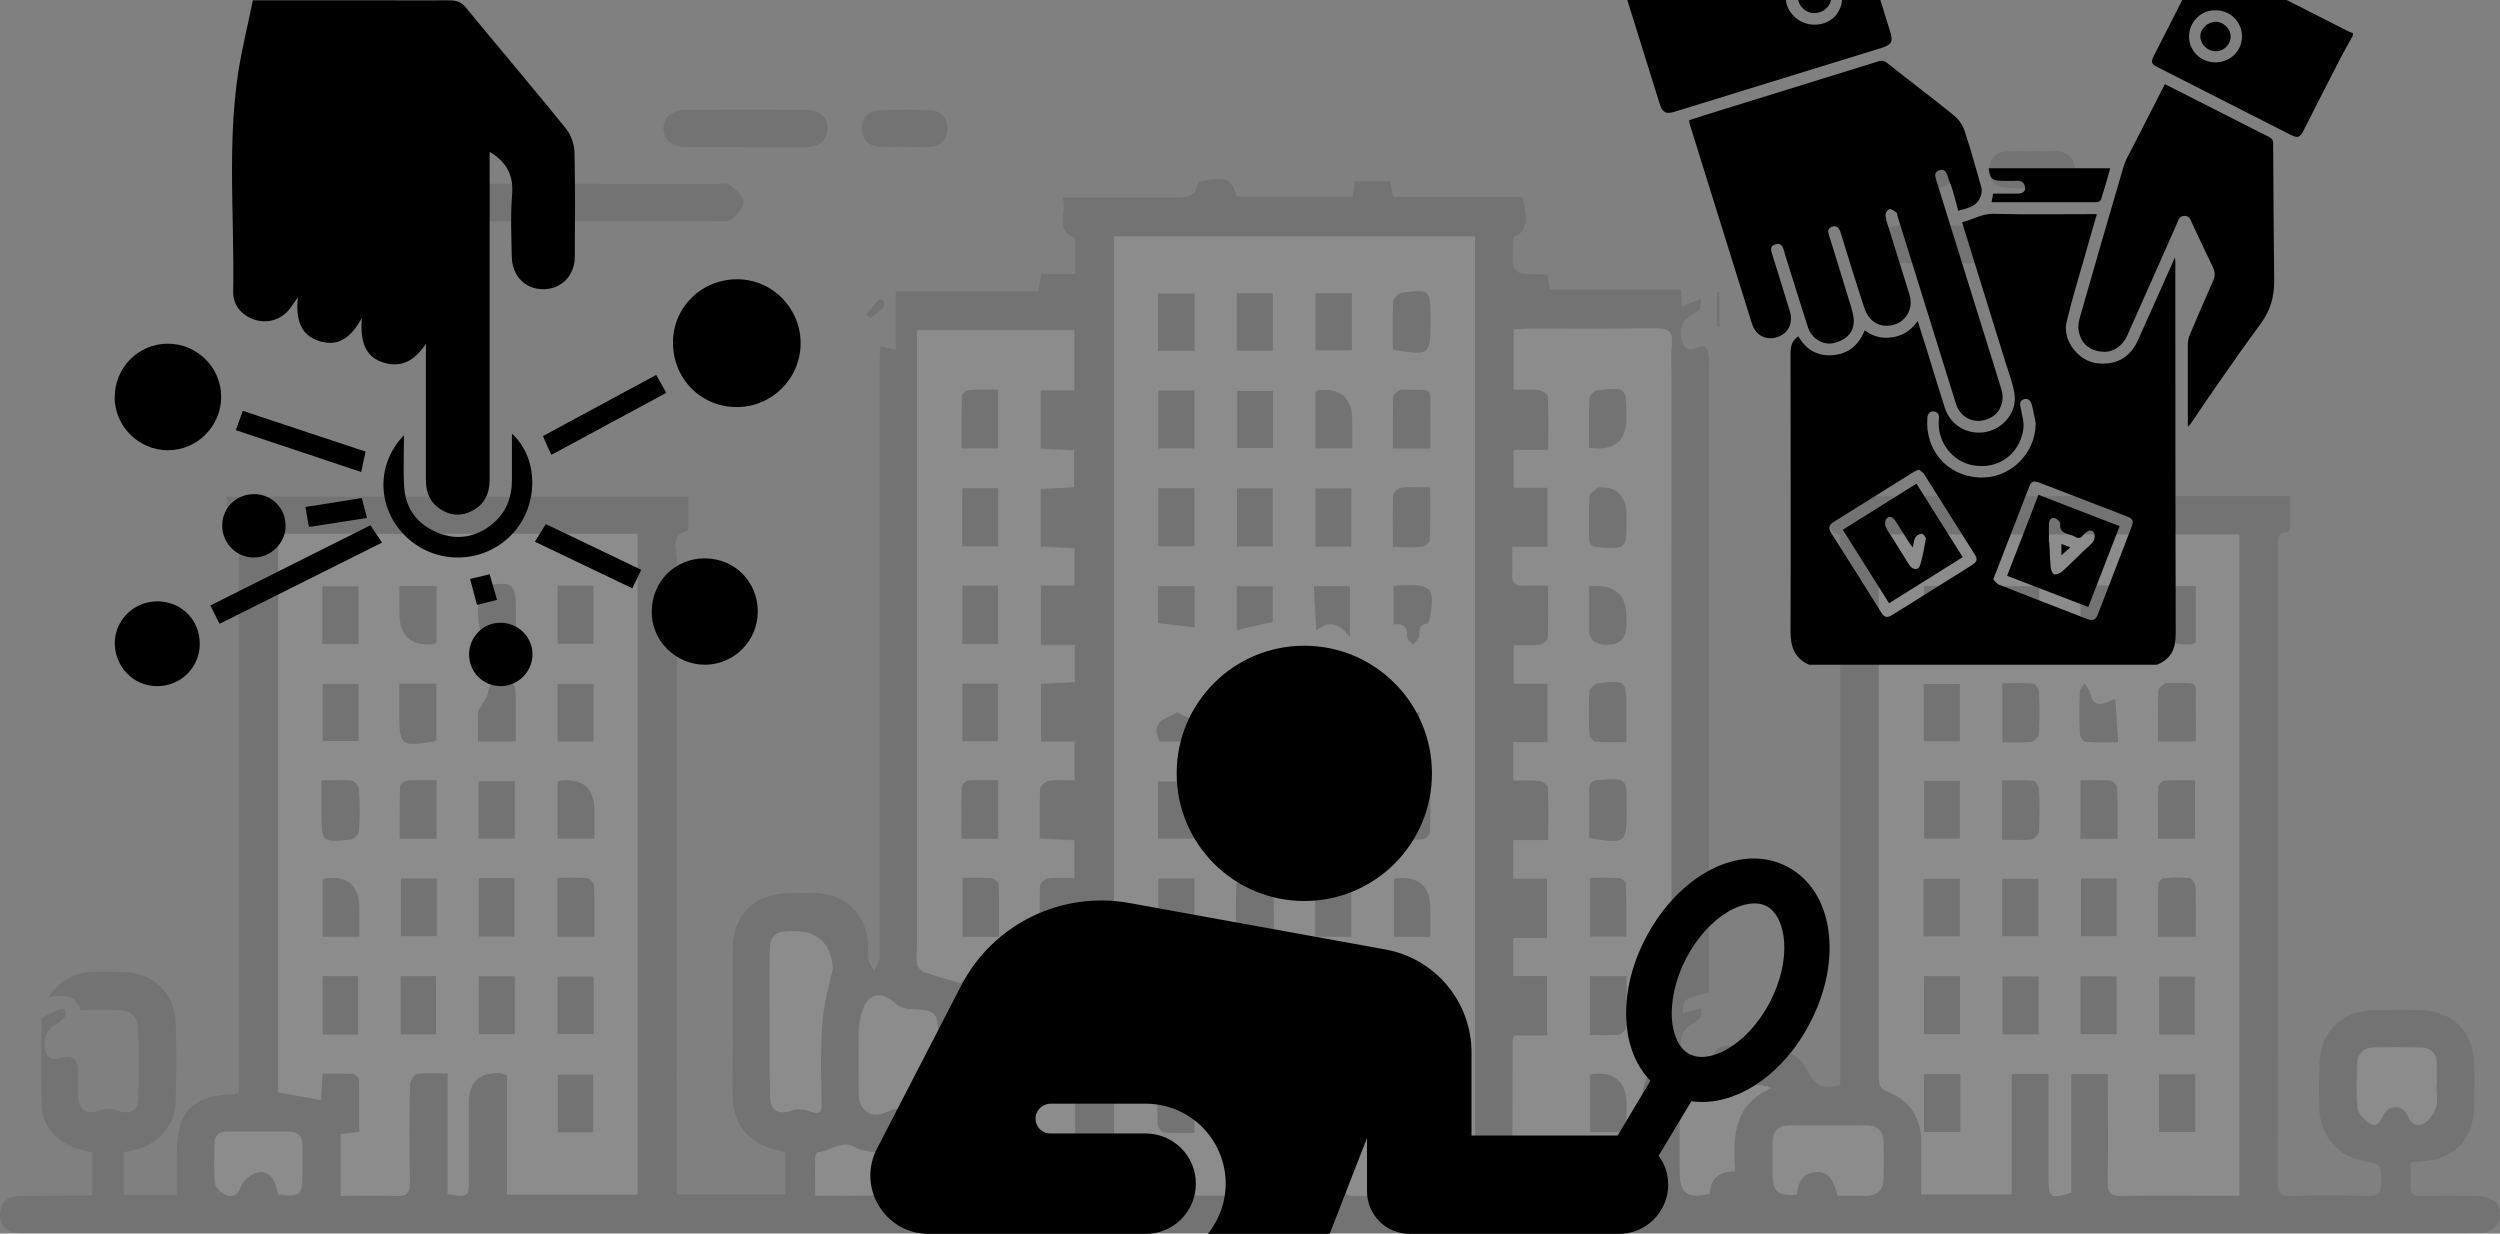 <?xml version="1.0" encoding="UTF-8"?>
<svg id="Layer_1_Layer_2_Hue_Saturation_1_Image" data-name="Layer 1 + Layer 2 + Hue/Saturation 1 Image" xmlns="http://www.w3.org/2000/svg" width="145.92" height="72" version="1.1" viewBox="0 0 145.92 72">
  <rect x="0" y="0" width="145.92" height="72" fill="#808080" stroke="none"/>
  <defs>
    <style>
      .cls-1 {
        fill: #000;
      }

      .cls-1, .cls-2 {
        stroke-width: 0px;
      }

      .cls-3 {
        opacity: .1;
      }

      .cls-2 {
        fill: #fff;
      }
    </style>
  </defs>
  <g class="cls-3">
    <path class="cls-1" d="M107.39,31.24c-.73-.25-.87-.85-.54-2.28h26.83c0,.62,0,1.22,0,1.81,0,.11-.11.3-.18.3-.68.03-.54.52-.54.92,0,12.31,0,24.62-.02,36.93,0,.7.19.92.89.89,1.46-.05,2.92-.04,4.38,0,.58.01.8-.15.78-.76-.03-1.11,0-1.11-1.07-1.3-1.43-.25-2.48-1.44-2.54-2.95-.04-.9-.03-1.8,0-2.71.08-1.9,1.3-3.09,3.2-3.13.93-.02,1.86-.03,2.79,0,1.74.05,2.99,1.29,3.04,3.03.03.82.02,1.64.01,2.47-.02,2.06-1.14,3.23-3.22,3.35-.13,0-.26.03-.51.05,0,.46.02.9,0,1.34-.03.45.16.61.6.61,1.09-.02,2.18-.02,3.26,0,.89,0,1.38.41,1.38,1.08,0,.66-.51,1.09-1.38,1.1-2.15.02-4.3.01-6.45.01-45.31,0-90.62,0-135.93,0-.37,0-.75.02-1.11-.02-.7-.07-1.1-.52-1.06-1.15.05-.67.45-1.01,1.1-1.02,1.3-.02,2.6-.01,3.9-.02.1,0,.21-.03.38-.06v-2.47c-.21-.05-.44-.09-.66-.15-1.22-.3-2.22-1.27-2.28-2.46-.09-1.77-.02-3.54-.02-5.23.36-.18.67-.34.98-.48.11-.05.32-.09.34-.05.06.12.14.34.08.41-.16.2-.37.38-.59.51-.52.32-.7.79-.61,1.36.07.51.35.75.89.59.71-.21,1.02,0,1.04.73.01.53-.03,1.06.02,1.59.06.77.54,1,1.27.73.29-.11.67-.11.96,0,.7.26,1.23.09,1.26-.62.06-1.48.05-2.97-.02-4.45-.01-.27-.45-.71-.74-.75-.83-.1-1.67-.04-2.61-.04-.2-.76-.86-.98-1.88-.73.65-.96,1.42-1.4,2.38-1.47.74-.05,1.49-.04,2.23,0,1.53.08,2.77,1.28,2.83,2.82.06,1.59.05,3.18,0,4.77-.04,1.32-.98,2.41-2.27,2.75-.23.06-.46.1-.75.16v2.49h3.09c0-.84,0-1.65,0-2.46,0-2.39.89-3.31,3.28-3.42.1,0,.2-.03.34-.06V31.26c-1.31-.43-.38-1.48-.77-2.27h27.01c0,.59,0,1.19,0,1.79,0,.07-.03.2-.07.21-1.03.26-.6,1.09-.6,1.67-.02,11.96-.02,23.93-.02,35.89v1.17h6.34v-2.44c-.14-.05-.28-.11-.43-.15-1.66-.35-2.58-1.41-2.64-3.11-.03-.98,0-1.96,0-2.94,0-1.88-.01-3.77,0-5.65.01-2.03,1.26-3.28,3.27-3.3.53,0,1.06-.01,1.59,0,1.75.05,2.98,1.27,3.05,3.02.01.29-.04.59.02.87.05.23.22.44.34.66.1-.23.22-.46.31-.7.03-.09,0-.21,0-.32,0-11.51,0-23.03,0-34.54,0-.28.03-.57.05-.91.31.08.55.14.89.22v-3.43h8.32c.06-.36.11-.63.18-1.01h1.99c0-.7,0-1.29,0-1.89,0-.08-.01-.21-.05-.22-1.23-.48-.38-1.49-.71-2.35.66,0,1.18,0,1.7,0,1.72,0,3.45,0,5.17,0q.93,0,1.06-.9c1.51-.4,2.01-.22,2.23.84h6.8c.04-.29.07-.55.11-.89h2.07c.04.26.09.56.16.92h7.54c.4,1.29.23,2.09-.46,2.3-.02.05-.06.09-.06.14.02.63-.19,1.47.13,1.83.31.35,1.18.19,1.86.26.04.25.09.53.15.88h7.65c.02.32.03.57.05.98.27-.11.48-.19.68-.27.15-.06.3-.11.44-.16-.02.19.03.43-.07.56-.13.18-.37.29-.57.42-.47.32-.62.78-.52,1.32.09.5.38.8.9.55.57-.28.65.1.72.47.04.23,0,.48,0,.71,0,11.94,0,23.88,0,35.81v.61c-.52.17-.99.25-1.37.48-.15.09-.12.49-.17.75.22-.06.44-.13.66-.18.15-.04.3-.06.45-.08-.02.17.02.38-.07.5-.14.18-.37.3-.56.43-.51.34-.69.85-.53,1.38.07.24.43.49.7.55.33.07.7-.05,1.17-.11.09-.57.59-.62,1.18-.58.58.04,1.17-.01,1.75.02,1.1.06,2.11.47,2.56,1.48.42.95,1.02.98,1.89.8V31.24ZM65.03,13.8v55.99c2.15,0,4.24,0,6.33,0,1.51,0,1.33.21,1.34-1.37,0-1.9,0-3.8,0-5.72h2.2c0,.32,0,.58,0,.84,0,1.83,0,3.66,0,5.49,0,.47.01.81.66.8.6-.02.61-.33.61-.77-.01-1.78,0-3.55,0-5.33,0-.33,0-.67,0-1.01h2.19c0,2.11.03,4.15-.02,6.19-.01.69.15.92.87.91,1.93-.05,3.87-.02,5.81-.02q1.07,0,1.08-1.08c0-17.98,0-35.96,0-53.94v-.96h-21.06ZM123.04,62.69c0,.33,0,.62,0,.9,0,1.8.03,3.61-.01,5.41-.02.65.21.81.82.8,1.8-.03,3.61-.01,5.41-.01h1.45V31.2h-21.04v1.1c0,6.39,0,12.78,0,19.17,0,3.79,0,7.59,0,11.38,0,.43.05.69.54.88,1.28.51,1.93,1.51,1.94,2.91,0,1.02,0,2.04,0,3.07h5.27v-7.03h2.16c0,.33,0,.61,0,.9,0,1.75,0,3.5,0,5.25,0,1.07.15,1.16,1.32.78v-6.92h2.15ZM16.24,31.16v32.59c.87.16,1.67.31,2.49.46.03-.49.06-.98.09-1.55.63,0,1.21-.02,1.78.02.13,0,.35.2.35.32.03,1.02.02,2.05.02,3.08-.43.04-.74.08-1.08.11v3.61c1.12,0,2.18-.04,3.23.01.65.03.81-.21.8-.82-.04-1.88-.03-3.77,0-5.65,0-.23.23-.64.4-.66.56-.08,1.14-.03,1.81-.03v7.05c1.22.19,1.23.18,1.23-.92,0-1.46,0-2.92,0-4.38q0-1.89,1.89-1.76c.07,0,.15.04.34.11v6.97h7.62V31.16h-20.97ZM88.29,31.92c0,.65.02,1.15,0,1.65-.02.45.17.62.61.6.47-.02.93,0,1.48,0,0,1.09.02,2.07-.02,3.04,0,.15-.3.4-.48.42-.51.06-1.03.02-1.51.02v2.25h1.98v3.42h-2v2.23c.54,0,1.04-.04,1.53.02.18.02.48.27.49.42.05.97.02,1.95.02,3.04h-2.04v2.24h1.97v3.47h-1.97v2.22h1.97v3.48h-1.91c-.06.13-.1.17-.1.22,0,2.86,0,5.73-.02,8.59,0,.5.27.55.66.54,1.51,0,3.02,0,4.54,0,.79,0,1.57,0,2.37,0,0-1.93,0-3.76,0-5.59,0-.9.3-1.72,1.02-2.24.61-.44.69-.95.69-1.62-.01-12.79,0-25.57,0-38.36,0-.64-.05-1.28.02-1.91.08-.77-.25-.92-.95-.91-2.47.04-4.93.01-7.4.02-.28,0-.57.03-.87.04v3.52c.53,0,1-.04,1.47.02.2.02.53.24.53.38.05,1,.02,2,.02,3.11h-2.02v2.21h1.98v3.45h-2.04ZM62.73,37.62h-1.98v-3.48h1.96v-2.16c-.69-.03-1.33-.07-1.97-.1v-3.38c.69-.03,1.33-.07,1.95-.1v-2.14c-.69-.03-1.31-.06-1.95-.09v-3.43h1.96v-3.49h-9.18c0,.37,0,.68,0,.99,0,11.69,0,23.39,0,35.08,0,.32-.04.65.02.95.04.17.23.39.4.44.69.24,1.39.42,2.11.63.18-.35,1.85-.64,2.16-.29.05.05.08.14.08.22,0,1.02,0,2.05,0,3.09-.49.04-.87.07-1.27.1v2.12c.44.04.82.08,1.22.11v3.36c-.74.05-1.47-.04-2.09.17-.87.3-1.66.82-2.59,1.3v2.11c.1.05.14.1.19.1,2.84.01,5.67.02,8.51.04.46,0,.5-.26.5-.62,0-2.7-.01-5.41,0-8.11,0-.48-.14-.68-.63-.65-.46.03-.93,0-1.38,0v-3.52h1.94v-2.2h-2.01c0-1.06-.02-2.04.02-3.01,0-.16.3-.41.48-.43.49-.06.99-.02,1.52-.02v-2.19c-.68-.03-1.33-.06-2.02-.1,0-1.04-.03-1.99.03-2.94,0-.17.33-.42.54-.45.48-.07.98-.02,1.46-.02v-2.25h-1.95v-3.39c.69-.03,1.32-.06,1.97-.09v-2.2ZM48.61,56.55q-.15-2.21-2.33-2.2c-.05,0-.11,0-.16,0-.9.02-1.18.29-1.19,1.2-.01,1.32,0,2.65,0,3.97,0,1.48-.02,2.97.02,4.45.02.88.5,1.12,1.31.83.3-.11.7-.04,1.02.07.48.18.69.16.67-.43-.03-1.16-.04-2.33-.02-3.5.01-.71.06-1.42.17-2.12.12-.77.34-1.52.51-2.27ZM54.76,61.97h0c0-.48,0-.95,0-1.43,0-1.46-.15-1.59-1.58-1.63-.3,0-.69-.11-.89-.31-.82-.8-1.63-.64-1.96.44-.11.35-.19.72-.2,1.08-.02,1.25-.02,2.49,0,3.74,0,.96.75,1.47,1.61,1.05.51-.25.86-.29,1.38,0,.82.45,1.61-.09,1.64-1.03.02-.64,0-1.27,0-1.91ZM104.89,69.73c.06-.7.32-1.25,1.06-1.32.95-.09,1.11.69,1.33,1.38.57,0,1.1,0,1.63,0,.63,0,1.01-.3,1.03-.95.02-.74.02-1.48,0-2.23-.02-.6-.37-.92-.97-.92-1.51,0-3.02-.01-4.53,0-.64,0-.97.36-.97,1,0,.61-.01,1.22,0,1.83.01,1.04.29,1.29,1.43,1.21ZM101.28,68.36c-.15-2.02-.09-3.9,2.12-4.87-.33-.12-.58-.16-.83-.17-1.11,0-2.23,0-3.34,0-.9,0-1.17.29-1.18,1.2-.01,1.3,0,2.6,0,3.9,0,1.22.47,1.56,1.75,1.23.03-.85.51-1.28,1.49-1.31ZM142.21,63.38c0-.42,0-.85,0-1.27-.01-.61-.34-.94-.94-.95-.93-.02-1.85-.03-2.78,0-.56.01-.89.35-.91.91-.03.87-.07,1.75.02,2.62.04.33.4.7.71.89.41.24.6-.09.78-.47.31-.64,1.16-.65,1.43.02.22.55.58.66.96.44.31-.17.58-.56.68-.91.12-.39.03-.84.03-1.26ZM16.24,69.71c1.24.18,1.39.05,1.39-1.14,0-.56,0-1.11,0-1.67,0-.55-.23-.85-.8-.85-1.19,0-2.38,0-3.57,0-.47,0-.75.22-.75.72,0,.77-.05,1.54.03,2.3.03.26.38.58.65.68.39.15.68,0,.85-.51.12-.35.61-.72,1-.81.54-.12.93.28,1.07.84.04.15.08.3.11.44ZM47.58,69.79c1.17,0,2.25.02,3.33-.02.14,0,.39-.27.4-.43.04-.68.02-1.36.02-2.02-.53-.12-1.02-.13-1.39-.34-.83-.49-1.45.25-2.18.27-.06,0-.16.21-.16.32-.02.71,0,1.42,0,2.22Z"/>
    <path class="cls-1" d="M34.96,10.74c2.31,0,4.61,0,6.92,0,.24,0,.55-.08.7.04.34.28.8.64.82.99.02.35-.39.81-.73,1.05-.26.18-.72.1-1.09.1-4.56,0-9.12,0-13.68,0-.19,0-.37,0-.56-.02-.68-.07-1.11-.42-1.09-1.12.02-.7.45-1.04,1.14-1.05.85,0,1.7,0,2.55,0,1.67,0,3.34,0,5.01,0Z"/>
    <path class="cls-1" d="M114.62,13.15c1.19,0,2.39,0,3.58,0,.88,0,1.36.41,1.37,1.1,0,.68-.5,1.09-1.37,1.1-2.39.01-4.78.01-7.16,0-.92,0-1.44-.44-1.41-1.14.03-.66.53-1.05,1.41-1.05,1.19,0,2.39,0,3.58,0Z"/>
    <path class="cls-1" d="M43.48,8.58c-1.14,0-2.28,0-3.42,0-.82,0-1.31-.4-1.33-1.04-.02-.68.48-1.13,1.34-1.13,2.3-.01,4.61-.01,6.91,0,.86,0,1.35.45,1.32,1.13-.02.66-.49,1.04-1.33,1.05-1.17.01-2.33,0-3.5,0Z"/>
    <path class="cls-1" d="M109.38,8.83c1.17,0,2.33-.01,3.5,0,.76.01,1.21.41,1.23,1.06.02.62-.44,1.09-1.19,1.1-2.38.02-4.77.03-7.15.01-.75,0-1.22-.45-1.24-1.07-.02-.65.48-1.09,1.27-1.1,1.19-.01,2.38,0,3.58,0h0Z"/>
    <path class="cls-1" d="M118.62,8.83c.48,0,.95-.02,1.43,0,.65.03,1.04.41,1.06,1.05.03.61-.34,1.05-.94,1.08-1.05.06-2.11.06-3.16-.01-.6-.04-.95-.49-.9-1.1.04-.59.37-.99,1.01-1.01.5-.02,1,0,1.5,0,0,0,0,0,0,0Z"/>
    <path class="cls-1" d="M52.8,8.56c-.5,0-1,.03-1.5,0-.62-.04-.96-.42-.99-1.03-.02-.61.31-1.05.92-1.08,1.05-.06,2.11-.07,3.16,0,.6.04.93.48.9,1.1-.02.61-.38.98-.99,1.02-.5.04-1,0-1.5,0,0,0,0,0,0,0Z"/>
    <path class="cls-1" d="M100.36,17.04v2.01s-.1,0-.15.01v-2s.1-.02.15-.02Z"/>
    <path class="cls-1" d="M50.55,18.37c.25-.3.49-.61.75-.9.03-.03.23.03.26.09.05.11.08.3.01.37-.23.24-.5.44-.75.65-.09-.07-.18-.14-.27-.22Z"/>
    <path class="cls-2" d="M65.03,13.8h21.06v.96c0,17.98,0,35.96,0,53.94q0,1.08-1.08,1.08c-1.94,0-3.87-.03-5.81.02-.73.02-.89-.22-.87-.91.04-2.04.02-4.08.02-6.19h-2.19c0,.34,0,.67,0,1.01,0,1.78,0,3.55,0,5.33,0,.44,0,.75-.61.77-.65.02-.66-.33-.66-.8.01-1.83,0-3.66,0-5.49,0-.26,0-.52,0-.84h-2.2c0,1.92,0,3.82,0,5.72,0,1.58.18,1.36-1.34,1.37-2.09.01-4.18,0-6.33,0V13.8ZM69.69,60.38v-3.37h-2.07v3.37h2.07ZM72.18,60.36h2.11v-3.35h-2.11v3.35ZM67.61,26.17h2.1v-3.37h-2.1v3.37ZM74.3,22.82h-2.09v3.33h2.09v-3.33ZM76.79,22.85v3.31h2.14c0-.59,0-1.11,0-1.63q0-1.9-1.93-1.76s-.1.04-.2.08ZM67.61,28.5v3.38h2.1v-3.38h-2.1ZM74.28,31.89v-3.38h-2.08v3.38h2.08ZM78.87,31.9v-3.38h-2.08v3.38h2.08ZM78.87,56.94c-.61,0-1.14-.02-1.66.01-.16.01-.45.18-.46.28-.03,1.04-.02,2.08-.02,3.13h2.14v-3.43ZM67.61,54.66h2.1v-3.38h-2.1v3.38ZM74.34,54.66c0-.67.01-1.3,0-1.92-.04-1.72.34-1.48-1.58-1.5-.08,0-.18-.03-.23.01-.14.12-.36.26-.37.39-.03.99-.02,1.99-.02,3.02h2.2ZM78.87,54.67v-3.38h-2.1v3.38h2.1ZM67.56,62.68c0,1.05-.02,2.02.02,2.99,0,.15.25.41.4.43.57.05,1.14.02,1.73.02v-3.44h-2.15ZM67.59,48.94h2.13v-3.32h-2.13v3.32ZM74.28,48.96v-3.35h-2.1v3.35h2.1ZM76.78,45.6v3.35h2.1v-3.35h-2.1ZM67.59,20.46h2.13v-3.32h-2.13v3.32ZM78.9,17.12h-2.11v3.32h2.11v-3.32ZM74.29,20.46v-3.34h-2.1v3.34h2.1ZM81.34,66.07h2.15c0-.57,0-1.09,0-1.61q0-1.9-1.9-1.8c-.07,0-.14.05-.25.09v3.32ZM83.48,54.68c0-.6,0-1.13,0-1.65q0-1.93-1.95-1.78s-.1.04-.17.06v3.36h2.12ZM81.35,60.42c.61,0,1.11.03,1.61-.02.18-.02.49-.21.49-.33.04-1.02.02-2.04.02-3.08h-2.12v3.43ZM83.48,26.17c0-.68,0-1.31,0-1.93-.03-1.69.3-1.46-1.53-1.48-.08,0-.18-.03-.23.01-.15.11-.39.24-.4.37-.03,1.02-.02,2.04-.02,3.04h2.18ZM81.3,49.01c.64,0,1.2.03,1.74-.02.16-.01.41-.26.42-.41.04-.97.02-1.95.02-3.02-.64,0-1.2-.03-1.74.02-.16.02-.41.27-.42.42-.04.97-.02,1.95-.02,3.02ZM81.3,31.93c.68,0,1.21.03,1.73-.02.16-.02.42-.25.43-.4.04-.99.02-1.99.02-3.06-.64,0-1.17-.04-1.68.02-.18.02-.47.28-.47.44-.04.97-.02,1.94-.02,3.02ZM81.3,20.41c2.15.37,2.19.34,2.19-1.61,0-.08,0-.16,0-.24,0-1.64-.03-1.68-1.68-1.46-.19.03-.48.32-.49.51-.05.92-.02,1.85-.02,2.81ZM81.35,34.21v2.24c.57-.08.82.13.78.69,0,.16.22.33.34.49.12-.16.31-.3.35-.47.07-.32-.06-.71.47-.76.08,0,.16-.24.18-.38.26-1.71.08-1.9-1.61-1.85-.15,0-.3.03-.51.05ZM78.79,37.17v-2.94h-2.1c.05.91.1,1.74.14,2.57.78-.62,1.31-.4,1.96.38ZM74.28,36.29v-2.06h-2.09v2.54c.69-.16,1.34-.3,2.09-.48ZM69.72,34.23h-2.12v2.14c.73.09,1.41.17,2.12.26v-2.39ZM76.73,43.24q2.2.29,2.2-1.73c0-.29.01-.58,0-.87-.01-.23-.05-.45-.08-.68-.08,0-.16.02-.24.02v1.88h-1.19c0-.58.02-1.08-.01-1.58,0-.13-.18-.25-.28-.38-.08.11-.23.22-.24.34-.07.99-.11,1.98-.16,3.01ZM72.2,41.9v1.36h2.27c-.16-.66-.3-1.22-.43-1.78-.07.09-.14.17-.21.26-.52.05-1.04.1-1.62.15ZM69.71,42.07c-.38-.18-.7-.33-1.01-.48-.6.35-1.6.5-1.01,1.68h2.02v-1.2ZM82.87,41.56c-.5.16-.88.27-1.26.41-.12.05-.28.18-.28.28,0,.11.16.32.25.32.35,0,.77.04,1.04-.14.19-.13.17-.57.25-.87Z"/>
    <path class="cls-2" d="M123.04,62.69h-2.15v6.92c-1.17.38-1.32.28-1.32-.78,0-1.75,0-3.5,0-5.25,0-.28,0-.57,0-.9h-2.16v7.03h-5.27c0-1.03,0-2.05,0-3.07,0-1.4-.66-2.4-1.94-2.91-.49-.19-.54-.45-.54-.88,0-3.79,0-7.59,0-11.38,0-6.39,0-12.78,0-19.17v-1.1h21.04v38.59h-1.45c-1.8,0-3.61-.02-5.41.01-.61.01-.83-.15-.82-.8.04-1.8.01-3.61.01-5.41,0-.28,0-.57,0-.9ZM112.28,54.65h2.11v-3.35h-2.11v3.35ZM112.3,56.98v3.38h2.1v-3.38h-2.1ZM118.98,60.37v-3.37h-2.09v3.37h2.09ZM128.1,60.38v-3.37h-2.07v3.37h2.07ZM114.42,62.7h-2.12v3.37h2.12v-3.37ZM128.13,62.71h-2.11v3.36h2.11v-3.36ZM114.41,34.21h-2.11v3.37h2.11v-3.37ZM121.44,48.95h2.15c0-1.03.02-2-.02-2.97,0-.15-.26-.4-.41-.42-.56-.05-1.13-.02-1.72-.02v3.4ZM112.31,45.58v3.36h2.08v-3.36h-2.08ZM116.86,49.01c.62,0,1.17.04,1.71-.02.17-.02.42-.3.43-.47.05-.82.04-1.64,0-2.46,0-.17-.21-.47-.34-.48-.59-.05-1.19-.02-1.81-.02v3.45ZM128.16,37.52v-3.31h-2.2c0,.58,0,1.1,0,1.63q0,1.91,1.92,1.77s.1-.03.28-.09ZM116.87,54.64h2.1v-3.34h-2.1v3.34ZM128.16,54.67c0-1.04.02-1.98-.02-2.93,0-.17-.2-.46-.34-.48-.49-.06-1-.04-1.5,0-.12,0-.32.22-.32.34-.03,1.02-.01,2.04-.01,3.07h2.19ZM116.87,37.63c.63,0,1.15.03,1.67-.02.17-.02.45-.23.46-.36.04-1.01.02-2.03.02-3.03h-2.15v3.41ZM128.12,45.55c-.61,0-1.19-.02-1.76.02-.14.01-.38.23-.38.36-.03,1-.02,1.99-.02,3.02h2.16v-3.4ZM116.88,43.32c.6,0,1.15.04,1.69-.02.17-.02.42-.3.43-.48.05-.82.04-1.64,0-2.46,0-.17-.22-.45-.35-.46-.59-.05-1.19-.02-1.78-.02v3.44ZM123.54,56.99h-2.1v3.37h2.1v-3.37ZM128.16,43.27c0-.7.01-1.3,0-1.91-.04-1.7.35-1.48-1.6-1.49-.05,0-.12-.02-.16,0-.15.13-.42.27-.42.42-.04.97-.02,1.94-.02,2.98h2.2ZM123.54,51.28h-2.08v3.36h2.08v-3.36ZM112.29,43.26h2.1v-3.33h-2.1v3.33ZM121.44,34.18v3.46c.73-.09,1.39-.18,2.07-.26v-3.2h-2.07ZM123.46,40.79c-1.07.48-1.29.38-1.5-.43-.05-.17-.19-.32-.29-.47-.1.16-.27.31-.27.47-.03.82-.03,1.64,0,2.45,0,.17.21.47.34.48.59.05,1.18.02,1.89.02-.06-.9-.11-1.65-.17-2.53Z"/>
    <path class="cls-2" d="M16.24,31.16h20.97v38.56h-7.62v-6.97c-.19-.06-.26-.1-.34-.11q-1.89-.13-1.89,1.76c0,1.46,0,2.92,0,4.38,0,1.1,0,1.1-1.23.92v-7.05c-.67,0-1.25-.05-1.81.03-.17.03-.39.43-.4.66-.03,1.88-.04,3.77,0,5.65.01.62-.15.85-.8.82-1.05-.05-2.11-.01-3.23-.01v-3.61c.34-.04.65-.07,1.08-.11,0-1.03.01-2.06-.02-3.08,0-.11-.22-.31-.35-.32-.57-.03-1.15-.02-1.78-.02-.03.57-.06,1.07-.09,1.55-.82-.15-1.62-.3-2.49-.46V31.16ZM27.95,56.99v3.37h2.1v-3.37h-2.1ZM34.65,57.01h-2.1v3.34h2.1v-3.34ZM34.62,66.09v-3.36h-2.06v3.36h2.06ZM27.95,51.26v3.4h2.07v-3.4h-2.07ZM20.92,34.23h-2.1v3.35h2.1v-3.35ZM20.97,54.67c0-.59,0-1.13,0-1.68q0-1.94-1.96-1.72s-.09.04-.17.08v3.32h2.13ZM18.77,45.55c0,.73,0,1.31,0,1.89,0,1.71,0,1.73,1.68,1.56.19-.02.49-.31.5-.49.05-.82.05-1.64,0-2.46,0-.17-.26-.46-.43-.48-.54-.06-1.1-.02-1.75-.02ZM25.47,45.55c-.61,0-1.16-.02-1.7.02-.15.01-.41.21-.41.33-.03,1.02-.02,2.03-.02,3.06h2.14v-3.4ZM34.69,54.67c0-1.04.02-2.01-.02-2.98,0-.16-.24-.42-.39-.43-.57-.05-1.14-.02-1.74-.02v3.43h2.15ZM25.49,51.28h-2.09v3.36h2.09v-3.36ZM32.55,34.19v3.38h2.08v-3.38h-2.08ZM30.11,37.52c0-.53,0-1.07,0-1.62,0-1.98-.07-2.03-2.2-1.63,0,.52,0,1.07,0,1.62q0,1.89,1.89,1.73c.07,0,.15-.05.31-.11ZM27.94,48.94h2.11v-3.34h-2.11v3.34ZM23.32,39.91c0,.61,0,1.13,0,1.66,0,1.97.05,2.01,2.04,1.7.02,0,.05-.03.11-.06v-3.3h-2.14ZM23.32,34.2c0,.58,0,1.1,0,1.62q0,1.96,1.98,1.79s.09-.05.17-.1v-3.3h-2.15ZM18.84,56.98v3.4h2.06v-3.4h-2.06ZM25.45,60.37v-3.39h-2.06v3.39h2.06ZM20.92,39.92h-2.08v3.33h2.08v-3.33ZM32.55,45.63v3.31h2.14v-1.64q0-1.9-1.9-1.74c-.08,0-.15.04-.24.07ZM34.64,43.28v-3.36h-2.09v3.36h2.09ZM27.9,43.27h2.2c0-.85,0-1.64,0-2.43,0-1.01-.04-1.02-1.01-.98-.45.02-.58.2-.61.62-.02.23-.23.44-.36.67-.08.15-.2.3-.21.45-.03.53-.01,1.06-.01,1.67Z"/>
    <path class="cls-2" d="M88.29,31.92h2.04v-3.45h-1.98v-2.21h2.02c0-1.11.02-2.11-.02-3.11,0-.14-.33-.35-.53-.38-.46-.06-.94-.02-1.47-.02v-3.52c.3-.01.59-.04.87-.04,2.47,0,4.93.02,7.4-.02.7-.01,1.03.15.95.91-.06.63-.02,1.27-.02,1.91,0,12.79,0,25.57,0,38.36,0,.67-.08,1.18-.69,1.62-.71.52-1.02,1.33-1.02,2.24,0,1.83,0,3.65,0,5.59-.8,0-1.58,0-2.37,0-1.51,0-3.02,0-4.54,0-.39,0-.67-.05-.66-.54.02-2.86.01-5.73.02-8.59,0-.05.04-.09.1-.22h1.91v-3.48h-1.97v-2.22h1.97v-3.47h-1.97v-2.24h2.04c0-1.09.02-2.06-.02-3.04,0-.16-.3-.4-.49-.42-.49-.06-.99-.02-1.53-.02v-2.23h2v-3.42h-1.98v-2.25c.48,0,1,.04,1.51-.02.18-.02.48-.26.48-.42.04-.97.02-1.95.02-3.04-.55,0-1.01-.02-1.48,0-.44.02-.63-.14-.61-.6.03-.5,0-1,0-1.65ZM94.92,54.66c0-1.04.01-2.04-.02-3.04,0-.13-.24-.35-.38-.36-.57-.04-1.14-.02-1.7-.02v3.42h2.1ZM92.81,60.41c.61,0,1.14.03,1.66-.02.16-.02.43-.25.44-.39.04-.99.02-1.99.02-3.02h-2.12v3.43ZM92.76,48.91c2.15.36,2.18.34,2.18-1.66,0-.08,0-.16,0-.24,0-1.6,0-1.59-1.61-1.48-.39.03-.58.14-.57.56.02.92,0,1.84,0,2.82ZM92.82,62.75v3.33h2.11c0-.57,0-1.09,0-1.61q0-1.99-1.99-1.78s-.04.02-.12.06ZM92.75,26.13q2.18.31,2.18-1.7c0-.05,0-.11,0-.16,0-1.66,0-1.67-1.64-1.5-.19.02-.5.31-.51.48-.05.94-.02,1.89-.02,2.88ZM92.75,34.23c0,.82,0,1.6,0,2.39q0,1.02,1.04,1.02t1.13-1.16c0-.16,0-.32,0-.47q0-2-2.18-1.77ZM94.93,30.17q0-1.82-1.6-1.71s-.06-.01-.08,0c-.17.17-.47.34-.48.53-.05.79-.02,1.58-.03,2.37,0,.38.12.55.54.58,1.64.1,1.64.11,1.64-1.53,0-.08,0-.16,0-.24ZM94.93,43.31c0-.72,0-1.32,0-1.92,0-1.67,0-1.68-1.64-1.5-.19.02-.49.3-.51.48-.06.82-.05,1.64,0,2.46,0,.17.23.45.37.46.57.05,1.14.02,1.79.02Z"/>
    <path class="cls-2" d="M62.73,37.62v2.2c-.65.03-1.28.06-1.97.09v3.39h1.95v2.25c-.48,0-.98-.05-1.46.02-.2.03-.53.28-.54.45-.05.95-.03,1.9-.03,2.94.7.03,1.34.06,2.02.1v2.19c-.53,0-1.03-.04-1.52.02-.18.02-.47.27-.48.43-.04.97-.02,1.95-.02,3.01h2.01v2.2h-1.94v3.52c.45,0,.91.03,1.38,0,.5-.03.64.17.63.65-.02,2.7-.01,5.41,0,8.11,0,.35-.04.62-.5.62-2.84-.02-5.67-.02-8.51-.04-.05,0-.09-.05-.19-.1v-2.11c.93-.48,1.72-1.01,2.59-1.3.62-.21,1.35-.12,2.09-.17v-3.36c-.4-.04-.78-.07-1.22-.11v-2.12c.4-.03.78-.06,1.27-.1,0-1.04,0-2.07,0-3.09,0-.07-.03-.16-.08-.22-.31-.35-1.98-.06-2.16.29-.72-.21-1.42-.4-2.11-.63-.17-.06-.36-.27-.4-.44-.07-.3-.02-.63-.02-.95,0-11.69,0-23.39,0-35.08,0-.31,0-.62,0-.99h9.18v3.49h-1.96v3.43c.64.03,1.26.06,1.95.09v2.14c-.62.03-1.26.06-1.95.1v3.38c.64.03,1.28.06,1.97.1v2.16h-1.96v3.48h1.98ZM56.17,28.5v3.38h2.09v-3.38h-2.09ZM58.25,26.17v-3.42c-.6,0-1.15-.03-1.7.02-.15.01-.4.22-.4.34-.03,1.02-.02,2.04-.02,3.06h2.12ZM58.25,37.58v-3.39h-2.07v3.39h2.07ZM58.31,54.68c0-1.06.01-2.06-.02-3.06,0-.13-.24-.35-.39-.36-.57-.04-1.14-.02-1.71-.02v3.44h2.12ZM58.26,45.54c-.64,0-1.19-.03-1.74.02-.14.01-.38.23-.38.36-.03,1-.02,2-.02,3.03h2.14v-3.41ZM56.18,39.91v3.35h2.06v-3.35h-2.06Z"/>
    <path class="cls-2" d="M48.61,56.55c-.18.76-.39,1.51-.51,2.27-.11.7-.15,1.41-.17,2.12-.02,1.16-.01,2.33.02,3.5.02.58-.19.6-.67.43-.31-.11-.72-.18-1.02-.07-.82.29-1.29.06-1.31-.83-.03-1.48-.01-2.97-.02-4.45,0-1.32-.01-2.65,0-3.97,0-.91.29-1.18,1.19-1.2.05,0,.11,0,.16,0q2.19-.01,2.33,2.2Z"/>
    <path class="cls-2" d="M54.76,61.97c0,.64.02,1.27,0,1.91-.03.94-.82,1.48-1.64,1.03-.52-.29-.88-.25-1.38,0-.86.42-1.6-.09-1.61-1.05-.01-1.25-.02-2.49,0-3.74,0-.36.09-.73.2-1.08.33-1.08,1.14-1.24,1.96-.44.21.2.59.3.89.31,1.43.04,1.58.17,1.58,1.63,0,.48,0,.95,0,1.43h0Z"/>
    <path class="cls-2" d="M104.89,69.73c-1.14.08-1.42-.17-1.43-1.21,0-.61,0-1.22,0-1.83,0-.65.34-1,.97-1,1.51-.01,3.02,0,4.53,0,.6,0,.95.32.97.92.02.74.02,1.48,0,2.23-.02.65-.41.95-1.03.95-.53,0-1.06,0-1.63,0-.22-.68-.39-1.47-1.33-1.38-.74.07-1,.61-1.06,1.32Z"/>
    <path class="cls-2" d="M101.28,68.36c-.98.02-1.46.45-1.49,1.31-1.27.33-1.74,0-1.75-1.23,0-1.3,0-2.6,0-3.9,0-.92.28-1.2,1.18-1.2,1.11-.01,2.23-.01,3.34,0,.25,0,.5.05.83.17-2.21.96-2.27,2.84-2.12,4.87Z"/>
    <path class="cls-2" d="M142.21,63.38c0,.42.09.87-.03,1.26-.1.35-.38.74-.68.91-.39.22-.74.1-.96-.44-.27-.66-1.12-.66-1.43-.02-.19.39-.38.72-.78.47-.31-.19-.68-.56-.71-.89-.1-.86-.05-1.74-.02-2.62.02-.55.35-.89.91-.91.93-.02,1.85-.02,2.78,0,.6.01.93.34.94.95,0,.42,0,.85,0,1.27Z"/>
    <path class="cls-2" d="M16.24,69.71c-.03-.14-.07-.29-.11-.44-.14-.56-.53-.96-1.07-.84-.39.09-.88.46-1,.81-.17.52-.46.66-.85.51-.27-.1-.62-.43-.65-.68-.09-.76-.03-1.53-.03-2.3,0-.5.28-.72.75-.72,1.19,0,2.38,0,3.57,0,.57,0,.81.3.8.85,0,.56,0,1.11,0,1.67,0,1.19-.15,1.31-1.39,1.14Z"/>
    <path class="cls-2" d="M47.58,69.79c0-.81,0-1.51,0-2.22,0-.11.1-.32.16-.32.73-.02,1.35-.76,2.18-.27.37.22.86.22,1.39.34,0,.66.03,1.34-.02,2.02-.01.16-.26.43-.4.43-1.08.04-2.16.02-3.33.02Z"/>
    <path class="cls-1" d="M69.69,60.38h-2.07v-3.37h2.07v3.37Z"/>
    <path class="cls-1" d="M72.18,60.36v-3.35h2.11v3.35h-2.11Z"/>
    <path class="cls-1" d="M67.61,26.17v-3.37h2.1v3.37h-2.1Z"/>
    <path class="cls-1" d="M74.3,22.82v3.33h-2.09v-3.33h2.09Z"/>
    <path class="cls-1" d="M76.79,22.85c.11-.04.16-.07.2-.08q1.93-.15,1.93,1.76c0,.52,0,1.04,0,1.63h-2.14v-3.31Z"/>
    <path class="cls-1" d="M67.61,28.5h2.1v3.38h-2.1v-3.38Z"/>
    <path class="cls-1" d="M74.28,31.89h-2.08v-3.38h2.08v3.38Z"/>
    <path class="cls-1" d="M78.87,31.9h-2.08v-3.38h2.08v3.38Z"/>
    <path class="cls-1" d="M78.87,56.94v3.43h-2.14c0-1.05-.01-2.09.02-3.13,0-.1.29-.27.46-.28.52-.04,1.05-.01,1.66-.01Z"/>
    <path class="cls-1" d="M67.61,54.66v-3.38h2.1v3.38h-2.1Z"/>
    <path class="cls-1" d="M74.34,54.66h-2.2c0-1.03-.01-2.03.02-3.02,0-.14.23-.28.37-.39.05-.04.15-.01.23-.01,1.92.02,1.54-.22,1.58,1.5.01.63,0,1.25,0,1.92Z"/>
    <path class="cls-1" d="M78.87,54.67h-2.1v-3.38h2.1v3.38Z"/>
    <path class="cls-1" d="M67.56,62.68h2.15v3.44c-.59,0-1.16.03-1.73-.02-.15-.01-.39-.27-.4-.43-.04-.97-.02-1.94-.02-2.99Z"/>
    <path class="cls-1" d="M67.59,48.94v-3.32h2.13v3.32h-2.13Z"/>
    <path class="cls-1" d="M74.28,48.96h-2.1v-3.35h2.1v3.35Z"/>
    <path class="cls-1" d="M76.78,45.6h2.1v3.35h-2.1v-3.35Z"/>
    <path class="cls-1" d="M67.59,20.46v-3.32h2.13v3.32h-2.13Z"/>
    <path class="cls-1" d="M78.9,17.12v3.32h-2.11v-3.32h2.11Z"/>
    <path class="cls-1" d="M74.29,20.46h-2.1v-3.34h2.1v3.34Z"/>
    <path class="cls-1" d="M81.34,66.07v-3.32c.11-.04.18-.08.25-.09q1.9-.11,1.9,1.8c0,.52,0,1.04,0,1.61h-2.15Z"/>
    <path class="cls-1" d="M83.48,54.68h-2.12v-3.36c.07-.03.12-.06.17-.06q1.95-.15,1.95,1.78c0,.52,0,1.05,0,1.65Z"/>
    <path class="cls-1" d="M81.35,60.42v-3.43h2.12c0,1.04.02,2.06-.02,3.08,0,.12-.31.31-.49.33-.5.05-1,.02-1.61.02Z"/>
    <path class="cls-1" d="M83.48,26.17h-2.18c0-1-.01-2.02.02-3.04,0-.13.25-.26.4-.37.05-.04.15-.01.23-.01,1.83.02,1.5-.2,1.53,1.48.01.63,0,1.25,0,1.93Z"/>
    <path class="cls-1" d="M81.3,49.01c0-1.08-.02-2.05.02-3.02,0-.15.26-.4.42-.42.54-.05,1.1-.02,1.74-.02,0,1.08.02,2.05-.02,3.02,0,.15-.26.4-.42.41-.54.05-1.1.02-1.74.02Z"/>
    <path class="cls-1" d="M81.3,31.93c0-1.08-.02-2.05.02-3.02,0-.16.29-.42.47-.44.52-.06,1.04-.02,1.68-.02,0,1.07.02,2.07-.02,3.06,0,.14-.27.38-.43.4-.52.05-1.05.02-1.73.02Z"/>
    <path class="cls-1" d="M81.3,20.41c0-.96-.03-1.88.02-2.81.01-.18.3-.48.49-.51,1.65-.22,1.68-.18,1.68,1.46,0,.08,0,.16,0,.24,0,1.95-.04,1.98-2.19,1.61Z"/>
    <path class="cls-1" d="M81.35,34.21c.21-.02.36-.04.51-.05,1.7-.05,1.87.14,1.61,1.85-.02.14-.11.37-.18.38-.52.05-.39.44-.47.76-.04.18-.23.32-.35.47-.12-.16-.35-.33-.34-.49.03-.56-.21-.77-.78-.69v-2.24Z"/>
    <path class="cls-1" d="M78.79,37.17c-.65-.78-1.17-1-1.96-.38-.05-.83-.09-1.66-.14-2.57h2.1v2.94Z"/>
    <path class="cls-1" d="M74.28,36.29c-.75.17-1.4.32-2.09.48v-2.54h2.09v2.06Z"/>
    <path class="cls-1" d="M69.72,34.23v2.39c-.71-.09-1.4-.17-2.12-.26v-2.14h2.12Z"/>
    <path class="cls-1" d="M76.73,43.24c.05-1.03.09-2.02.16-3.01,0-.12.16-.22.24-.34.1.13.27.25.28.38.03.5.01,1,.01,1.58h1.19v-1.88c.08,0,.16-.02.24-.02.03.23.07.45.08.68.01.29,0,.58,0,.87q0,2.02-2.2,1.73Z"/>
    <path class="cls-1" d="M72.2,41.9c.59-.06,1.11-.1,1.62-.15.07-.09.14-.17.21-.26.14.56.27,1.12.43,1.78h-2.27v-1.36Z"/>
    <path class="cls-1" d="M69.71,42.07v1.2h-2.02c-.59-1.18.41-1.33,1.01-1.68.32.15.64.3,1.01.48Z"/>
    <path class="cls-1" d="M82.87,41.56c-.08.3-.06.74-.25.87-.26.18-.68.14-1.04.14-.09,0-.24-.2-.25-.32,0-.09.16-.23.28-.28.37-.14.75-.25,1.26-.41Z"/>
    <path class="cls-1" d="M112.28,54.65v-3.35h2.11v3.35h-2.11Z"/>
    <path class="cls-1" d="M112.3,56.98h2.1v3.38h-2.1v-3.38Z"/>
    <path class="cls-1" d="M118.98,60.37h-2.09v-3.37h2.09v3.37Z"/>
    <path class="cls-1" d="M128.1,60.38h-2.07v-3.37h2.07v3.37Z"/>
    <path class="cls-1" d="M114.42,62.7v3.37h-2.12v-3.37h2.12Z"/>
    <path class="cls-1" d="M128.13,62.71v3.36h-2.11v-3.36h2.11Z"/>
    <path class="cls-1" d="M114.41,34.21v3.37h-2.11v-3.37h2.11Z"/>
    <path class="cls-1" d="M121.44,48.95v-3.4c.58,0,1.15-.03,1.72.02.15.01.41.27.41.42.04.97.02,1.94.02,2.97h-2.15Z"/>
    <path class="cls-1" d="M112.31,45.58h2.08v3.36h-2.08v-3.36Z"/>
    <path class="cls-1" d="M116.86,49.01v-3.45c.62,0,1.22-.03,1.81.02.13.01.33.31.34.48.04.82.04,1.64,0,2.46,0,.17-.27.45-.43.47-.54.06-1.09.02-1.71.02Z"/>
    <path class="cls-1" d="M128.16,37.52c-.18.06-.23.09-.28.09q-1.92.13-1.92-1.77c0-.52,0-1.04,0-1.63h2.2v3.31Z"/>
    <path class="cls-1" d="M116.87,54.64v-3.34h2.1v3.34h-2.1Z"/>
    <path class="cls-1" d="M128.16,54.67h-2.19c0-1.04-.01-2.06.01-3.07,0-.12.2-.33.32-.34.5-.04,1.01-.05,1.5,0,.14.02.33.31.34.48.03.95.02,1.89.02,2.93Z"/>
    <path class="cls-1" d="M116.87,37.63v-3.41h2.15c0,1,.02,2.01-.02,3.03,0,.13-.29.34-.46.36-.52.05-1.05.02-1.67.02Z"/>
    <path class="cls-1" d="M128.12,45.55v3.4h-2.16c0-1.02-.01-2.02.02-3.02,0-.13.24-.35.38-.36.57-.04,1.15-.02,1.76-.02Z"/>
    <path class="cls-1" d="M116.88,43.32v-3.44c.6,0,1.19-.03,1.78.02.14.01.35.3.35.46.03.82.04,1.64,0,2.46-.01.17-.27.46-.43.48-.54.06-1.1.02-1.69.02Z"/>
    <path class="cls-1" d="M123.54,56.99v3.37h-2.1v-3.37h2.1Z"/>
    <path class="cls-1" d="M128.16,43.27h-2.2c0-1.03-.02-2,.02-2.98,0-.15.27-.29.42-.42.03-.03.1,0,.16,0,1.95.01,1.56-.2,1.6,1.49.01.61,0,1.21,0,1.91Z"/>
    <path class="cls-1" d="M123.54,51.28v3.36h-2.08v-3.36h2.08Z"/>
    <path class="cls-1" d="M112.29,43.26v-3.33h2.1v3.33h-2.1Z"/>
    <path class="cls-1" d="M121.44,34.18h2.07v3.2c-.67.09-1.34.17-2.07.26v-3.46Z"/>
    <path class="cls-1" d="M123.46,40.79c.06.88.11,1.63.17,2.53-.71,0-1.3.03-1.89-.02-.13-.01-.34-.31-.34-.48-.04-.82-.03-1.63,0-2.45,0-.16.18-.32.27-.47.1.16.24.3.29.47.21.81.43.91,1.5.43Z"/>
    <path class="cls-1" d="M27.95,56.99h2.1v3.37h-2.1v-3.37Z"/>
    <path class="cls-1" d="M34.65,57.01v3.34h-2.1v-3.34h2.1Z"/>
    <path class="cls-1" d="M34.62,66.09h-2.06v-3.36h2.06v3.36Z"/>
    <path class="cls-1" d="M27.95,51.26h2.07v3.4h-2.07v-3.4Z"/>
    <path class="cls-1" d="M20.92,34.23v3.35h-2.1v-3.35h2.1Z"/>
    <path class="cls-1" d="M20.97,54.67h-2.13v-3.32c.07-.04.12-.07.17-.08q1.96-.22,1.96,1.72c0,.55,0,1.09,0,1.68Z"/>
    <path class="cls-1" d="M18.77,45.55c.65,0,1.21-.04,1.75.02.17.02.42.3.43.48.05.82.05,1.64,0,2.46-.01.18-.31.47-.5.49-1.68.17-1.68.15-1.68-1.56,0-.58,0-1.16,0-1.89Z"/>
    <path class="cls-1" d="M25.47,45.55v3.4h-2.14c0-1.03-.01-2.04.02-3.06,0-.12.26-.32.41-.33.55-.04,1.1-.02,1.7-.02Z"/>
    <path class="cls-1" d="M34.69,54.67h-2.15v-3.43c.6,0,1.17-.03,1.74.02.15.01.38.28.39.43.04.97.02,1.94.02,2.98Z"/>
    <path class="cls-1" d="M25.49,51.28v3.36h-2.09v-3.36h2.09Z"/>
    <path class="cls-1" d="M32.55,34.19h2.08v3.38h-2.08v-3.38Z"/>
    <path class="cls-1" d="M30.11,37.52c-.17.06-.24.1-.31.11q-1.89.16-1.89-1.73c0-.55,0-1.09,0-1.62,2.13-.4,2.2-.35,2.2,1.63,0,.55,0,1.09,0,1.62Z"/>
    <path class="cls-1" d="M27.94,48.94v-3.34h2.11v3.34h-2.11Z"/>
    <path class="cls-1" d="M23.32,39.91h2.14v3.3c-.06.03-.08.06-.11.06-1.99.31-2.04.27-2.04-1.7,0-.52,0-1.05,0-1.66Z"/>
    <path class="cls-1" d="M23.32,34.2h2.15v3.3c-.08.05-.12.1-.17.1q-1.98.17-1.98-1.79c0-.52,0-1.04,0-1.62Z"/>
    <path class="cls-1" d="M18.84,56.98h2.06v3.4h-2.06v-3.4Z"/>
    <path class="cls-1" d="M25.45,60.37h-2.06v-3.39h2.06v3.39Z"/>
    <path class="cls-1" d="M20.92,39.92v3.33h-2.08v-3.33h2.08Z"/>
    <path class="cls-1" d="M32.55,45.63c.09-.03.17-.07.24-.07q1.9-.15,1.9,1.74v1.64h-2.14v-3.31Z"/>
    <path class="cls-1" d="M34.64,43.28h-2.09v-3.36h2.09v3.36Z"/>
    <path class="cls-1" d="M27.9,43.27c0-.61-.02-1.14.01-1.67,0-.15.13-.3.21-.45.12-.22.34-.44.36-.67.04-.42.16-.61.61-.62.97-.04,1.01-.03,1.01.98,0,.79,0,1.58,0,2.43h-2.2Z"/>
    <path class="cls-1" d="M94.92,54.66h-2.1v-3.42c.56,0,1.13-.02,1.7.02.14.01.38.23.38.36.03,1,.02,2,.02,3.04Z"/>
    <path class="cls-1" d="M92.81,60.41v-3.43h2.12c0,1.03.02,2.03-.02,3.02,0,.14-.27.37-.44.39-.52.05-1.05.02-1.66.02Z"/>
    <path class="cls-1" d="M92.76,48.91c0-.98.01-1.9,0-2.82,0-.41.18-.53.57-.56,1.61-.11,1.61-.12,1.61,1.48,0,.08,0,.16,0,.24,0,1.99-.03,2.02-2.18,1.66Z"/>
    <path class="cls-1" d="M92.82,62.75c.08-.04.1-.06.12-.06q1.99-.21,1.99,1.78c0,.52,0,1.05,0,1.61h-2.11v-3.33Z"/>
    <path class="cls-1" d="M92.75,26.13c0-.99-.03-1.93.02-2.88,0-.18.32-.46.51-.48,1.64-.17,1.64-.16,1.64,1.5,0,.05,0,.11,0,.16q0,2.01-2.18,1.7Z"/>
    <path class="cls-1" d="M92.75,34.23q2.18-.23,2.18,1.77c0,.16,0,.32,0,.47q0,1.16-1.13,1.16t-1.04-1.02c0-.78,0-1.57,0-2.39Z"/>
    <path class="cls-1" d="M94.93,30.17c0,.08,0,.16,0,.24,0,1.65,0,1.63-1.64,1.53-.42-.03-.55-.2-.54-.58.01-.79-.03-1.59.03-2.37.01-.19.31-.36.48-.53.01-.01.05,0,.08,0q1.6-.1,1.6,1.71Z"/>
    <path class="cls-1" d="M94.93,43.31c-.65,0-1.22.03-1.79-.02-.14-.01-.36-.3-.37-.46-.04-.82-.05-1.64,0-2.46.01-.18.31-.46.51-.48,1.64-.18,1.64-.17,1.64,1.5,0,.6,0,1.21,0,1.92Z"/>
    <path class="cls-1" d="M56.17,28.5h2.09v3.38h-2.09v-3.38Z"/>
    <path class="cls-1" d="M58.25,26.17h-2.12c0-1.02-.01-2.04.02-3.06,0-.12.26-.33.4-.34.55-.04,1.1-.02,1.7-.02v3.42Z"/>
    <path class="cls-1" d="M58.25,37.58h-2.07v-3.39h2.07v3.39Z"/>
    <path class="cls-1" d="M58.31,54.68h-2.12v-3.44c.57,0,1.15-.02,1.71.02.14.01.38.23.39.36.03,1,.02,2,.02,3.06Z"/>
    <path class="cls-1" d="M58.26,45.54v3.41h-2.14c0-1.03-.01-2.03.02-3.03,0-.13.24-.35.38-.36.55-.04,1.1-.02,1.74-.02Z"/>
    <path class="cls-1" d="M56.18,39.91h2.06v3.35h-2.06v-3.35Z"/>
  </g>
  <g>
    <path class="cls-1" d="M28.58,8.84c0,.31,0,.55,0,.78,0,6.12,0,12.25,0,18.37,0,.81-.29,1.44-1.01,1.82-.64.34-1.29.3-1.9-.11-.58-.4-.81-.97-.81-1.66,0-2.43,0-4.85,0-7.28,0-.23,0-.47,0-.7-.59.91-1.34,1.41-2.38,1.13-1.21-.32-1.46-1.3-1.36-2.63-.62,1.13-1.36,1.7-2.48,1.35-1.14-.36-1.37-1.29-1.26-2.56-.22.32-.31.47-.42.61-.46.65-1.23.93-2,.73-.76-.2-1.36-.82-1.35-1.63.08-4.27-.35-8.55.29-12.8.22-1.42.57-2.82.86-4.24,2.65,0,5.19,0,7.73,0,1.25,0,2.49.01,3.74,0,.41,0,.7.09.97.43,1.94,2.36,3.91,4.68,5.83,7.05.3.37.49.92.5,1.39.05,2.02.03,4.05.02,6.08,0,1.14-.8,1.92-1.87,1.91-1.04-.01-1.79-.78-1.81-1.91-.02-1.2-.08-2.41.02-3.61.09-1.11-.29-1.89-1.33-2.51Z"/>
    <path class="cls-1" d="M39.28,19.97c.01-2.06,1.69-3.69,3.78-3.67,2.05.02,3.7,1.72,3.67,3.79-.03,2.03-1.69,3.67-3.72,3.67-2.11,0-3.74-1.66-3.73-3.79Z"/>
    <path class="cls-1" d="M6.7,23.16c0-1.71,1.39-3.1,3.09-3.1,1.71,0,3.11,1.38,3.12,3.08.01,1.73-1.4,3.15-3.13,3.14-1.7-.01-3.09-1.41-3.09-3.11Z"/>
    <path class="cls-1" d="M41.15,32.59c1.74.01,3.08,1.37,3.08,3.1,0,1.72-1.38,3.1-3.08,3.11-1.7,0-3.12-1.39-3.11-3.08,0-1.78,1.36-3.14,3.12-3.13Z"/>
    <path class="cls-1" d="M9.15,40.05c-1.38-.01-2.47-1.16-2.45-2.55.03-1.35,1.15-2.42,2.52-2.4,1.38.02,2.44,1.09,2.44,2.47,0,1.39-1.11,2.49-2.51,2.48Z"/>
    <path class="cls-1" d="M23.58,25.38c0,1.01-.05,2.03.01,3.04.08,1.27.77,2.18,1.93,2.66,1.13.47,2.23.3,3.2-.48.81-.66,1.16-1.55,1.16-2.58,0-.88,0-1.75,0-2.71,1.56,1.42,1.57,4.11.11,5.76-1.58,1.79-4.32,1.97-6.12.41-1.83-1.59-2.03-4.27-.29-6.08Z"/>
    <path class="cls-1" d="M12.82,36.42c-.19-.37-.34-.68-.54-1.08,3.1-1.55,6.19-3.1,9.34-4.68.21.31.41.62.68,1.01-3.16,1.58-6.31,3.16-9.48,4.74Z"/>
    <path class="cls-1" d="M27.38,38.2c0-1.01.8-1.84,1.79-1.85,1.04-.02,1.89.79,1.91,1.81.02,1.02-.82,1.88-1.84,1.89-1.04,0-1.86-.81-1.86-1.85Z"/>
    <path class="cls-1" d="M14.86,28.84c1.04.02,1.84.86,1.81,1.9-.03.99-.88,1.81-1.86,1.8-1.03,0-1.85-.85-1.84-1.88.01-1.04.84-1.83,1.89-1.82Z"/>
    <path class="cls-1" d="M21.08,27.55c-2.48-.83-4.87-1.63-7.31-2.44.13-.38.25-.71.4-1.13,2.38.79,4.75,1.58,7.17,2.38-.08.39-.16.74-.26,1.19Z"/>
    <path class="cls-1" d="M38.3,21.88c.2.36.37.67.59,1.05-2.23,1.2-4.45,2.4-6.71,3.62-.17-.37-.32-.7-.49-1.1,2.2-1.18,4.38-2.36,6.62-3.57Z"/>
    <path class="cls-1" d="M37.43,33.25c-.18.38-.34.71-.52,1.09-1.91-.91-3.78-1.81-5.69-2.72.23-.37.42-.69.64-1.03,1.86.89,3.7,1.77,5.57,2.67Z"/>
    <path class="cls-1" d="M18.03,30.77c-.07-.44-.13-.78-.2-1.18,1.1-.17,2.17-.34,3.29-.52.1.39.19.74.3,1.16-1.15.18-2.23.35-3.39.53Z"/>
    <path class="cls-1" d="M29.01,35.01c-.44.11-.78.2-1.17.3-.13-.51-.26-.99-.4-1.52.39-.09.73-.17,1.14-.27.14.49.28.97.43,1.49Z"/>
  </g>
  <path class="cls-1" d="M76.13,37.69c4.11,0,7.45,3.33,7.45,7.45s-3.33,7.45-7.45,7.45-7.45-3.33-7.45-7.45,3.33-7.45,7.45-7.45ZM104.31,50.58c-2.69-1.4-6.29.42-8.25,4.16h0c-.89,1.69-1.27,3.51-1.11,5.16.13,1.29.62,2.4,1.38,3.18l-1.91,3.2h-8.53v-4.84c0-2.96-2.11-5.49-5.02-6.02l-14.93-2.71c-4-.73-8,1.24-9.85,4.84l-4.89,9.47c-1.2,2.27.44,5,3,5h12.67c1.62,0,2.93-1.31,2.93-2.93s-1.31-2.93-2.93-2.93h-5.56c-.49,0-.87-.4-.87-.87s.4-.87.87-.87h5.56c2.58,0,4.67,2.09,4.67,4.67,0,1.11-.4,2.13-1.04,2.93h7.11l2.18-5.6v3.11c0,1.38,1.11,2.49,2.49,2.49h12.22c1.58,0,2.87-1.29,2.87-2.87,0-.62-.2-1.22-.56-1.69l1.91-3.18c.2.02.42.04.64.04,2.29,0,4.8-1.73,6.29-4.62,1.93-3.71,1.36-7.71-1.33-9.11ZM103.31,58.49c-1.33,2.53-3.53,3.64-4.69,3.04-.76-.4-.96-1.36-1.02-1.91-.11-1.11.18-2.47.82-3.69h0c1.33-2.53,3.53-3.64,4.69-3.04,1.16.62,1.51,3.07.2,5.6Z"/>
  <g>
    <path class="cls-1" d="M105.59,38.8c-.84-.38-1.08-1.04-1.08-1.93.02-5.41,0-10.81,0-16.22,0-.42.07-.76.45-1.02.45.76,1.11,1.18,2.02,1.1.91-.08,1.51-.58,1.86-1.45.5.39,1.06.5,1.65.4.58-.1,1.07-.39,1.44-.95.2.62.38,1.2.56,1.77.34,1.1.67,2.2,1.02,3.29.33,1.04,1.34,1.63,2.42,1.42.99-.19,1.79-1.16,1.66-2.14-.07-.6-.3-1.19-.49-1.78-.85-2.76-1.71-5.52-2.58-8.32.62-.14,1.16-.51,1.86-.49,1.86.05,3.72.02,5.58.02.13,0,.26,0,.43,0-.27.93-.53,1.82-.78,2.71-.34,1.2-.71,2.39-.99,3.6-.25,1.08.72,2.3,1.83,2.4,1.12.1,1.9-.36,2.36-1.4.7-1.57,1.4-3.14,2.14-4.79.01.16.02.24.02.33,0,7.22,0,14.45.02,21.67,0,.88-.29,1.46-1.1,1.78h-20.31ZM112.01,27.41c-.13.06-.23.08-.3.13-1.56.97-3.13,1.95-4.69,2.93-.24.15-.33.33-.15.62,1,1.56,1.98,3.13,2.96,4.7.15.24.33.28.57.13.41-.26.83-.51,1.24-.77,1.15-.72,2.3-1.44,3.45-2.16.22-.14.38-.29.2-.58-.99-1.58-1.98-3.15-2.98-4.73-.07-.11-.2-.18-.3-.27ZM116.34,33.82c.11.1.21.26.34.31,1.72.68,3.45,1.34,5.17,2.01.29.11.48.03.59-.26.65-1.7,1.31-3.39,1.96-5.09.16-.4.1-.51-.31-.67-1.67-.64-3.34-1.29-5.01-1.93-.41-.16-.52-.11-.67.3-.59,1.53-1.19,3.06-1.78,4.59-.09.22-.17.44-.29.74ZM118.83,24.75c-.08-.38-.14-.76-.24-1.14-.06-.23-.23-.39-.48-.3-.25.1-.21.3-.16.54.09.41.21.86.14,1.26-.22,1.33-1.38,2.32-2.92,2.05-1.22-.21-2.14-1.39-2-2.72.03-.23-.06-.38-.27-.42-.25-.04-.38.13-.4.35-.16,1.83,1.08,3.39,3,3.5,1.81.1,3.3-1.38,3.32-3.13Z"/>
    <path class="cls-1" d="M108.32-4.62c.67,2.15,1.33,4.3,2,6.45.19.6.1.78-.51.97-4.02,1.24-8.04,2.48-12.06,3.72-.52.16-.72.05-.88-.47-.65-2.07-1.29-4.15-1.94-6.22-.02-.05-.05-.09-.08-.14v-.14c3.47-1.08,6.94-2.15,10.42-3.23.97-.3,1.94-.62,2.91-.93h.14ZM107.53-.19c0-.91-.71-1.64-1.62-1.63-1.01,0-1.66.74-1.68,1.66-.02.86.79,1.61,1.68,1.6.94,0,1.62-.69,1.62-1.62Z"/>
    <path class="cls-1" d="M137.34,2.06c-.33.61-.68,1.22-.99,1.84-.64,1.23-1.26,2.47-1.89,3.71-.22.43-.34.47-.78.25-2.57-1.31-5.14-2.61-7.71-3.92-.41-.21-.45-.29-.25-.69.95-1.87,1.91-3.75,2.86-5.62.01-.02.03-.03.08-.07.94.48,1.89.95,2.84,1.44,1.85.94,3.7,1.88,5.55,2.82.09.05.2.08.29.11,0,.05,0,.1,0,.14ZM129.34.61c-.8-.07-1.56.63-1.57,1.5-.01.85.67,1.53,1.54,1.53.85,0,1.54-.66,1.55-1.49.01-.86-.66-1.54-1.53-1.55Z"/>
    <path class="cls-1" d="M114.3,12.31c-.11-.42-.22-.83-.34-1.24-.08-.27-.21-.53-.29-.81-.08-.26-.21-.41-.48-.32-.3.1-.25.33-.18.56.68,2.18,1.36,4.37,2.04,6.55.42,1.33.84,2.67,1.25,4,.17.55.34,1.11.51,1.66.25.81-.13,1.56-.91,1.79-.78.23-1.5-.16-1.75-.98-.51-1.62-1.01-3.23-1.51-4.85-.63-2.01-1.25-4.03-1.88-6.04-.02-.08-.03-.19-.08-.23-.12-.09-.29-.22-.4-.19-.11.03-.25.25-.23.36.04.31.15.62.25.92.38,1.23.77,2.47,1.15,3.7.19.62,0,1.2-.48,1.56-.47.34-1.18.37-1.64,0-.22-.17-.4-.45-.49-.71-.48-1.44-.92-2.89-1.37-4.34-.02-.08-.04-.16-.08-.24-.09-.19-.23-.31-.45-.23-.22.08-.27.24-.2.45.38,1.22.76,2.44,1.13,3.67.12.4.27.79.32,1.2.09.78-.36,1.3-1.19,1.48-.59.13-1.26-.26-1.47-.92-.47-1.44-.91-2.89-1.37-4.34,0-.02,0-.05-.01-.07-.08-.25-.15-.55-.52-.44-.37.11-.25.39-.17.65.34,1.09.68,2.17,1.01,3.26.21.7-.09,1.3-.74,1.51-.66.21-1.27-.11-1.48-.81-1.21-3.88-2.42-7.76-3.63-11.64-.02-.06-.01-.12-.03-.21.37-.12.74-.24,1.11-.36,3.31-1.03,6.63-2.05,9.94-3.08.22-.07.36-.03.54.12,1.28,1.02,2.59,2,3.86,3.03.28.23.52.57.63.91.36,1.08.66,2.18.97,3.27.13.47-.17,1-.64,1.18-.21.08-.43.14-.68.21Z"/>
    <path class="cls-1" d="M126.36,4.91c2.05,1.04,4.07,2.07,6.09,3.09.18.09.23.19.23.38.01,2.67.03,5.33.06,8,.01.94-.23,1.77-.8,2.53-.82,1.11-1.61,2.24-2.4,3.37-.55.79-1.09,1.59-1.63,2.39-.04.06-.1.12-.21.25,0-.2,0-.31,0-.43,0-1.47,0-2.94,0-4.41,0-.19.05-.4.13-.58.44-1.04.89-2.07,1.34-3.1.13-.28.13-.52-.01-.81-.41-.83-.79-1.67-1.19-2.51-.1-.2-.15-.48-.46-.48-.31,0-.37.26-.46.48-.96,2.17-1.92,4.34-2.89,6.51-.28.63-.86,1-1.47.94-.73-.07-1.22-.47-1.36-1.21-.05-.25,0-.55.07-.8.84-2.95,1.7-5.9,2.56-8.84.09-.32.27-.61.42-.9.65-1.28,1.31-2.56,1.98-3.87Z"/>
    <path class="cls-1" d="M123.17,9.83c-.18.63-.35,1.22-.53,1.8-.02.07-.14.17-.22.17-2.05,0-4.1,0-6.18,0,.04-.17.07-.32.1-.5.48,0,.95,0,1.43,0,.26,0,.45-.1.43-.35-.02-.25-.18-.42-.48-.4-.32.02-.64.01-.96,0-.5-.02-.62-.15-.68-.73h7.07Z"/>
    <path class="cls-1" d="M110.26,35.21c-.91-1.44-1.79-2.85-2.7-4.29,1.43-.9,2.85-1.78,4.3-2.69.89,1.42,1.78,2.83,2.7,4.29-1.44.9-2.85,1.79-4.3,2.69ZM111.66,31.96c-.09-.11-.14-.16-.18-.22-.29-.45-.57-.9-.86-1.35-.13-.2-.33-.3-.5-.13-.09.09-.12.35-.06.48.12.28.32.52.48.79.3.48.59.97.9,1.44.2.31.54.33.63.03.15-.5.25-1.03.34-1.55.01-.09-.16-.3-.25-.3-.13,0-.3.11-.37.23-.09.15-.09.35-.14.59Z"/>
    <path class="cls-1" d="M118.98,28.88c1.6.62,3.16,1.22,4.74,1.83-.62,1.59-1.22,3.15-1.83,4.72-1.59-.61-3.15-1.21-4.74-1.82.61-1.59,1.21-3.14,1.83-4.73ZM119.61,31.63c.03.51.04,1,.09,1.49.01.15.1.38.19.4.13.03.34-.05.46-.15.4-.36.78-.74,1.17-1.12.22-.22.48-.41.66-.65.09-.12.11-.37.04-.5-.11-.2-.32-.16-.49,0-.05.05-.11.09-.16.15-.12.16-.25.19-.43.09-.12-.07-.26-.11-.4-.15-.3-.09-.53-.21-.49-.61.01-.11-.21-.33-.35-.35-.21-.03-.31.16-.31.38,0,.35,0,.69,0,1.02Z"/>
    <path class="cls-1" d="M104.95-.17c.02-.53.49-1.02.97-1,.51.02.98.5.97,1-.01.55-.47.95-1.05.93-.49-.02-.91-.45-.89-.93Z"/>
    <path class="cls-1" d="M129.32,2.99c-.47,0-.88-.39-.89-.84-.02-.46.42-.88.9-.88.46,0,.88.42.87.87,0,.46-.41.86-.88.86Z"/>
    <path class="cls-1" d="M120.32,31.75c.17.06.33.12.52.2-.19.17-.34.3-.52.46v-.66Z"/>
  </g>
</svg>